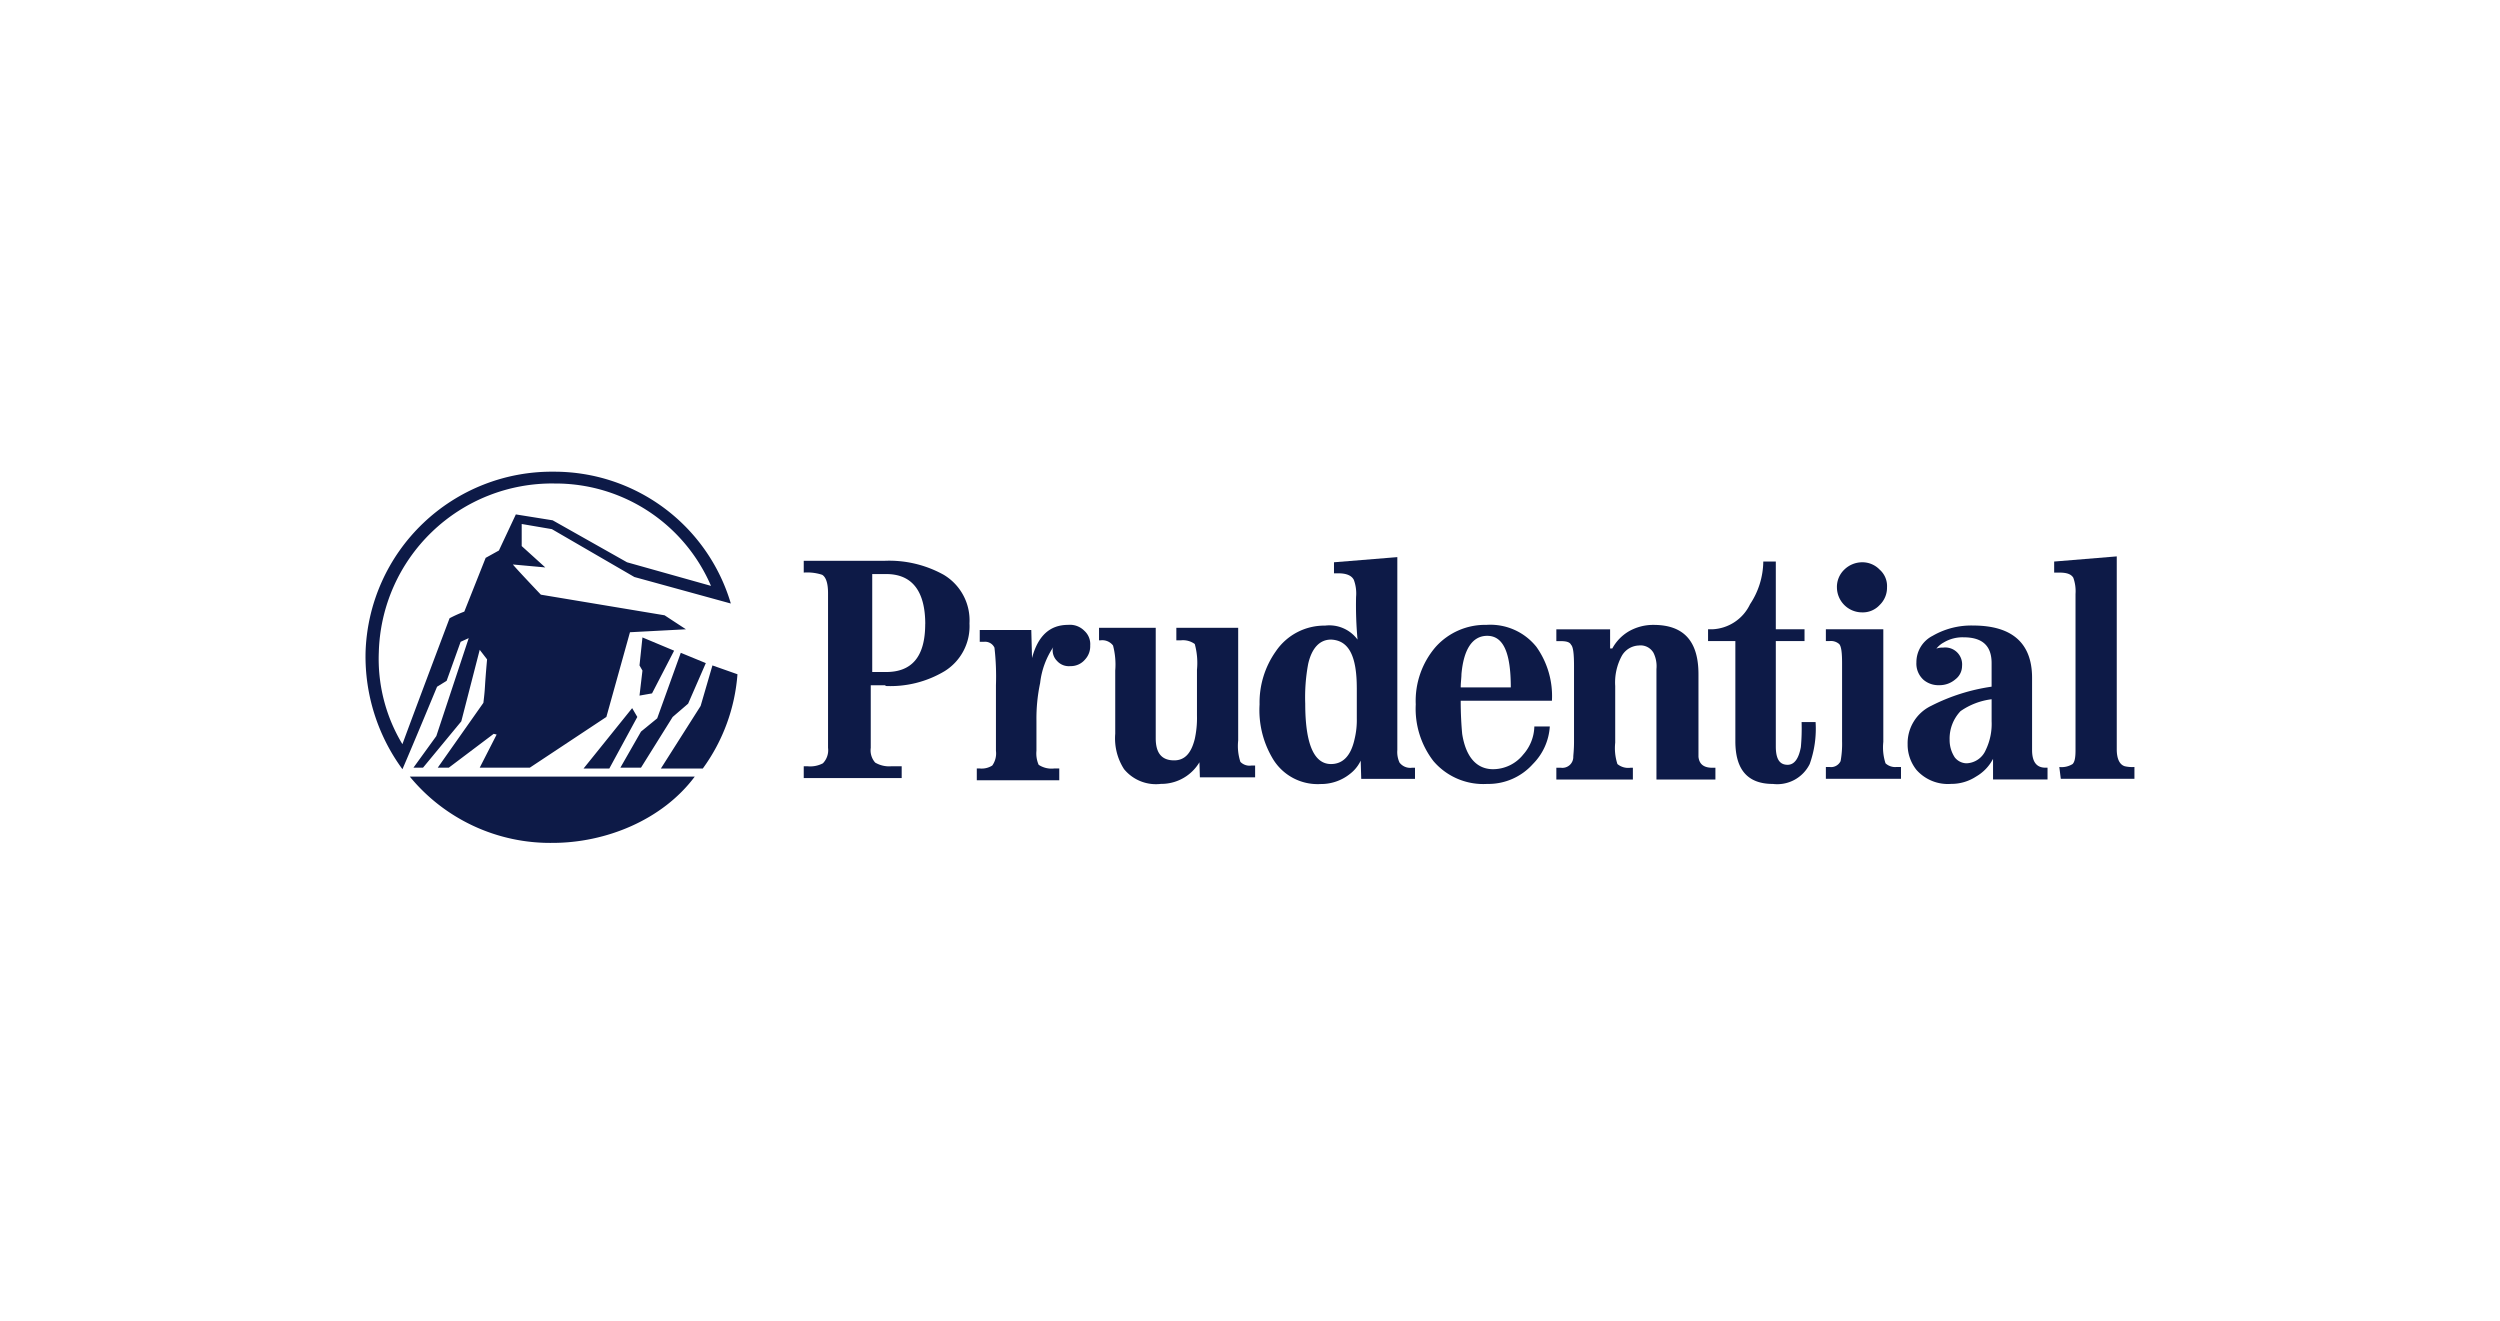 <svg xmlns="http://www.w3.org/2000/svg" width="212" height="112" viewBox="0 0 212 112">
  <g id="Prudential_Navy" transform="translate(2518 4792)">
    <rect id="Frame" width="212" height="112" transform="translate(-2518 -4792)" fill="none"/>
    <g id="Prudential_Navy-2" data-name="Prudential_Navy" transform="translate(-2492 -4756.8)">
      <path id="Path_403035" data-name="Path 403035" d="M234.737,34.16a1.761,1.761,0,0,0,1.124-.25c.187-.187.25-.562.25-1.187V19.485a3.366,3.366,0,0,0-.187-1.374c-.187-.312-.562-.437-1.187-.437H234.3v-.937l5.308-.437V32.661c0,.812.25,1.311.687,1.436a2.818,2.818,0,0,0,.812.062v1h-6.245l-.125-1Z" transform="translate(-86.107 -4.318)" fill="#0d1a47"/>
      <path id="Path_403036" data-name="Path 403036" d="M218.9,32.944a5.86,5.86,0,0,1,2.623-1v1.873a5.066,5.066,0,0,1-.5,2.435,1.846,1.846,0,0,1-1.624,1.124,1.3,1.3,0,0,1-1-.5,2.664,2.664,0,0,1-.437-1.5,3.376,3.376,0,0,1,.937-2.435m-2.248-5a1.992,1.992,0,0,1,.812-.812,3.093,3.093,0,0,1,1.686-.437c1.624,0,2.373.749,2.373,2.186v2a16.38,16.38,0,0,0-5.121,1.624,3.513,3.513,0,0,0-2,3.247,3.437,3.437,0,0,0,.749,2.186,3.558,3.558,0,0,0,2.935,1.187,3.816,3.816,0,0,0,2.123-.624,3.681,3.681,0,0,0,1.436-1.5v1.749h4.621v-1h-.187q-1.124,0-1.124-1.5v-6.12c0-2.935-1.686-4.434-5-4.434a6.517,6.517,0,0,0-3.435.874,2.508,2.508,0,0,0-1.374,2.248,1.851,1.851,0,0,0,.624,1.5,1.96,1.96,0,0,0,1.311.437,2.057,2.057,0,0,0,1.374-.5,1.418,1.418,0,0,0,.562-1.124,1.434,1.434,0,0,0-1.624-1.561,1.318,1.318,0,0,0-1,.375l.25.125v-.125" transform="translate(-78.634 -7.848)" fill="#0d1a47"/>
      <path id="Path_403037" data-name="Path 403037" d="M71.432,27.516a8.954,8.954,0,0,0,5-1.249,4.482,4.482,0,0,0,2.123-4.059,4.5,4.5,0,0,0-2.186-4.122,9.524,9.524,0,0,0-5-1.187H64.5v1a4.067,4.067,0,0,1,1.561.187c.312.187.5.687.5,1.561V32.762a1.587,1.587,0,0,1-.437,1.311,2.307,2.307,0,0,1-1.311.25H64.5v1h8.306v-1h-.874a2.324,2.324,0,0,1-1.374-.312,1.565,1.565,0,0,1-.375-1.249V27.454h1.249ZM74.8,22.271c0,2.748-1.124,4.059-3.31,4.059H70.308V18.024h1.187c2.186,0,3.31,1.436,3.31,4.246" transform="translate(-22.343 -4.544)" fill="#0d1a47"/>
      <path id="Path_403038" data-name="Path 403038" d="M92.684,28.41c.5-1.873,1.5-2.81,3.06-2.81a1.706,1.706,0,0,1,1.374.5,1.523,1.523,0,0,1,.5,1.249,1.648,1.648,0,0,1-.437,1.187,1.572,1.572,0,0,1-1.249.562,1.336,1.336,0,0,1-1.124-.437,1.271,1.271,0,0,1-.375-.937.472.472,0,0,1,.062-.25,6.821,6.821,0,0,0-1.124,3.06,14.466,14.466,0,0,0-.312,3.185v2.56a2.385,2.385,0,0,0,.187,1.187,1.973,1.973,0,0,0,1.311.312h.437v1H88v-1h.25a1.67,1.67,0,0,0,1.062-.25,1.769,1.769,0,0,0,.312-1.249V30.721a21.541,21.541,0,0,0-.125-3.185.868.868,0,0,0-.874-.5H88.25v-1h4.371Z" transform="translate(-31.168 -7.811)" fill="#0d1a47"/>
      <path id="Path_403039" data-name="Path 403039" d="M113.405,36.8c-.062,0-.125.062-.187.125l.187-.125a3.764,3.764,0,0,1-3.56,2.435,3.5,3.5,0,0,1-3.122-1.249,4.8,4.8,0,0,1-.749-3V29.622a6.33,6.33,0,0,0-.187-2.123,1.141,1.141,0,0,0-1.062-.437H104.6V26h4.808v9.367c0,1.249.5,1.873,1.561,1.873.874,0,1.436-.562,1.749-1.811a8.306,8.306,0,0,0,.187-2V29.56a6.023,6.023,0,0,0-.187-2.186,1.686,1.686,0,0,0-1.187-.312h-.375V26H116.4v9.555a4.346,4.346,0,0,0,.187,1.811,1.075,1.075,0,0,0,.937.312h.312v1h-4.684l-.062-2.061.062.062v.062Z" transform="translate(-37.402 -7.961)" fill="#0d1a47"/>
      <path id="Path_403040" data-name="Path 403040" d="M131.958,22.208a4.966,4.966,0,0,0-4.184,2.186,7.516,7.516,0,0,0-1.374,4.5,8,8,0,0,0,1.062,4.5,4.429,4.429,0,0,0,4.122,2.248,3.923,3.923,0,0,0,2.5-.874,3.053,3.053,0,0,0,1.062-1.561l-.062.062-.125-.125.062,2.061h4.559V34.26h-.25a1.143,1.143,0,0,1-1.062-.437,2.135,2.135,0,0,1-.187-1.062V16.4l-5.371.437v.937h.375q1.03,0,1.311.562a3.322,3.322,0,0,1,.187,1.436,31.953,31.953,0,0,0,.125,3.622,2.971,2.971,0,0,0-2.748-1.187m2.685,5.308v2.56a6.8,6.8,0,0,1-.187,1.749c-.312,1.436-1,2.123-2,2.123-1.436,0-2.186-1.686-2.186-5.121a15.368,15.368,0,0,1,.25-3.372c.312-1.374,1-2.061,1.936-2.061,1.5.062,2.186,1.374,2.186,4.122" transform="translate(-45.588 -4.356)" fill="#0d1a47"/>
      <path id="Path_403041" data-name="Path 403041" d="M151.409,32.032h7.744a7.2,7.2,0,0,0-1.311-4.559A4.993,4.993,0,0,0,153.6,25.6a5.63,5.63,0,0,0-4.309,1.873,7,7,0,0,0-1.686,4.871,7.264,7.264,0,0,0,1.5,4.808,5.56,5.56,0,0,0,4.559,1.936,5.063,5.063,0,0,0,3.872-1.686,4.943,4.943,0,0,0,1.436-3.185h-1.311a3.7,3.7,0,0,1-.937,2.373,3.283,3.283,0,0,1-2.56,1.249c-1.374,0-2.311-1-2.623-3-.062-.687-.125-1.624-.125-2.81m2.248-5.5c1.374,0,2,1.436,2,4.371h-4.246c0-.437.062-.812.062-1.124.187-2.123.937-3.247,2.186-3.247" transform="translate(-53.549 -7.811)" fill="#0d1a47"/>
      <path id="Path_403042" data-name="Path 403042" d="M171.446,27.6a3.771,3.771,0,0,1,1.374-1.436,4.153,4.153,0,0,1,2.123-.562c2.56,0,3.809,1.374,3.809,4.184v6.994c.062.624.437.937,1.187.937h.25v1h-5V29.347a2.552,2.552,0,0,0-.25-1.374,1.263,1.263,0,0,0-1.249-.624,1.735,1.735,0,0,0-1.436.874,4.718,4.718,0,0,0-.562,2.56v4.808a4.346,4.346,0,0,0,.187,1.811,1.431,1.431,0,0,0,1.124.312h.187v1H166.7v-1h.375a.923.923,0,0,0,1.062-.937c0-.125.062-.562.062-1.249V29.1c0-1-.062-1.624-.25-1.811-.125-.25-.437-.312-.937-.312H166.7v-1h4.559V27.6Z" transform="translate(-60.722 -7.811)" fill="#0d1a47"/>
      <path id="Path_403043" data-name="Path 403043" d="M192.8,35.859c-2.123,0-3.185-1.187-3.185-3.622V23.744H187.3v-1h.375a3.717,3.717,0,0,0,3.185-2.123A6.661,6.661,0,0,0,191.984,17h1.062v5.745h2.435v1h-2.435v8.93c0,1.062.312,1.561,1,1.561q.843,0,1.124-1.5a17.156,17.156,0,0,0,.062-2.123h1.187a8.888,8.888,0,0,1-.5,3.56,3.074,3.074,0,0,1-3.122,1.686" transform="translate(-68.457 -4.581)" fill="#0d1a47"/>
      <path id="Path_403044" data-name="Path 403044" d="M20.987,5.8A14.7,14.7,0,0,0,6.124,20.1a14,14,0,0,0,2,7.806c1.311-3.56,4-10.679,4-10.679a10.988,10.988,0,0,1,1.249-.562l1.811-4.559,1.124-.624,1.436-3.06,3.122.5,6.307,3.56,7.119,2a14.342,14.342,0,0,0-13.3-8.68m-.125,30.475a15.406,15.406,0,0,1-12.115-5.62H32.914c-2.748,3.684-7.556,5.62-12.052,5.62m4.808-6.307H23.485l4.122-5.121.437.749ZM27.794,13.73,20.8,9.671l-2.56-.437v1.873l2,1.811-2.748-.25s.062.125,2.373,2.56l10.491,1.749,1.811,1.187-4.746.25-2,7.182L18.926,29.9H14.679l1.436-2.81-.25-.062L12.057,29.9H11.12l3.872-5.5c.187-1.561.062-.874.312-3.684l-.624-.812L13.118,25.97,9.871,29.9H9.059L11,27.219l2.748-8.306-.687.312-1.187,3.31-.812.5s-1.936,4.684-2.935,6.994A16.174,16.174,0,0,1,5,20.1,15.8,15.8,0,0,1,20.987,4.8,15.606,15.606,0,0,1,35.974,15.978Zm4.559,10.741L31.041,25.6,28.356,29.9H26.607l1.749-3.06,1.374-1.124,2-5.558,2.123.874Zm1.249,5.5h-3.56l3.372-5.308,1-3.435,2.123.749A15.529,15.529,0,0,1,33.6,29.967M29.292,23.6l-1.062.187.25-2.123-.25-.437.25-2.373,2.685,1.124Z" transform="translate(0 0)" fill="#0d1a47"/>
      <path id="Path_403045" data-name="Path 403045" d="M203.3,34.461h.312a.9.9,0,0,0,.937-.5,8.152,8.152,0,0,0,.125-1.686V25.655c0-.874-.062-1.436-.25-1.624a1.06,1.06,0,0,0-.812-.25H203.3v-1h4.871v9.555a4.346,4.346,0,0,0,.187,1.811,1.193,1.193,0,0,0,.937.312h.375v1H203.3v-1Zm.937-15.237a2.03,2.03,0,0,1,.624-1.5,2.181,2.181,0,0,1,1.5-.624,2.03,2.03,0,0,1,1.5.624,1.851,1.851,0,0,1,.624,1.5,2.03,2.03,0,0,1-.624,1.5,1.937,1.937,0,0,1-1.5.624,2.132,2.132,0,0,1-2.123-2.123" transform="translate(-74.466 -4.619)" fill="#0d1a47"/>
    </g>
  </g>
</svg>
